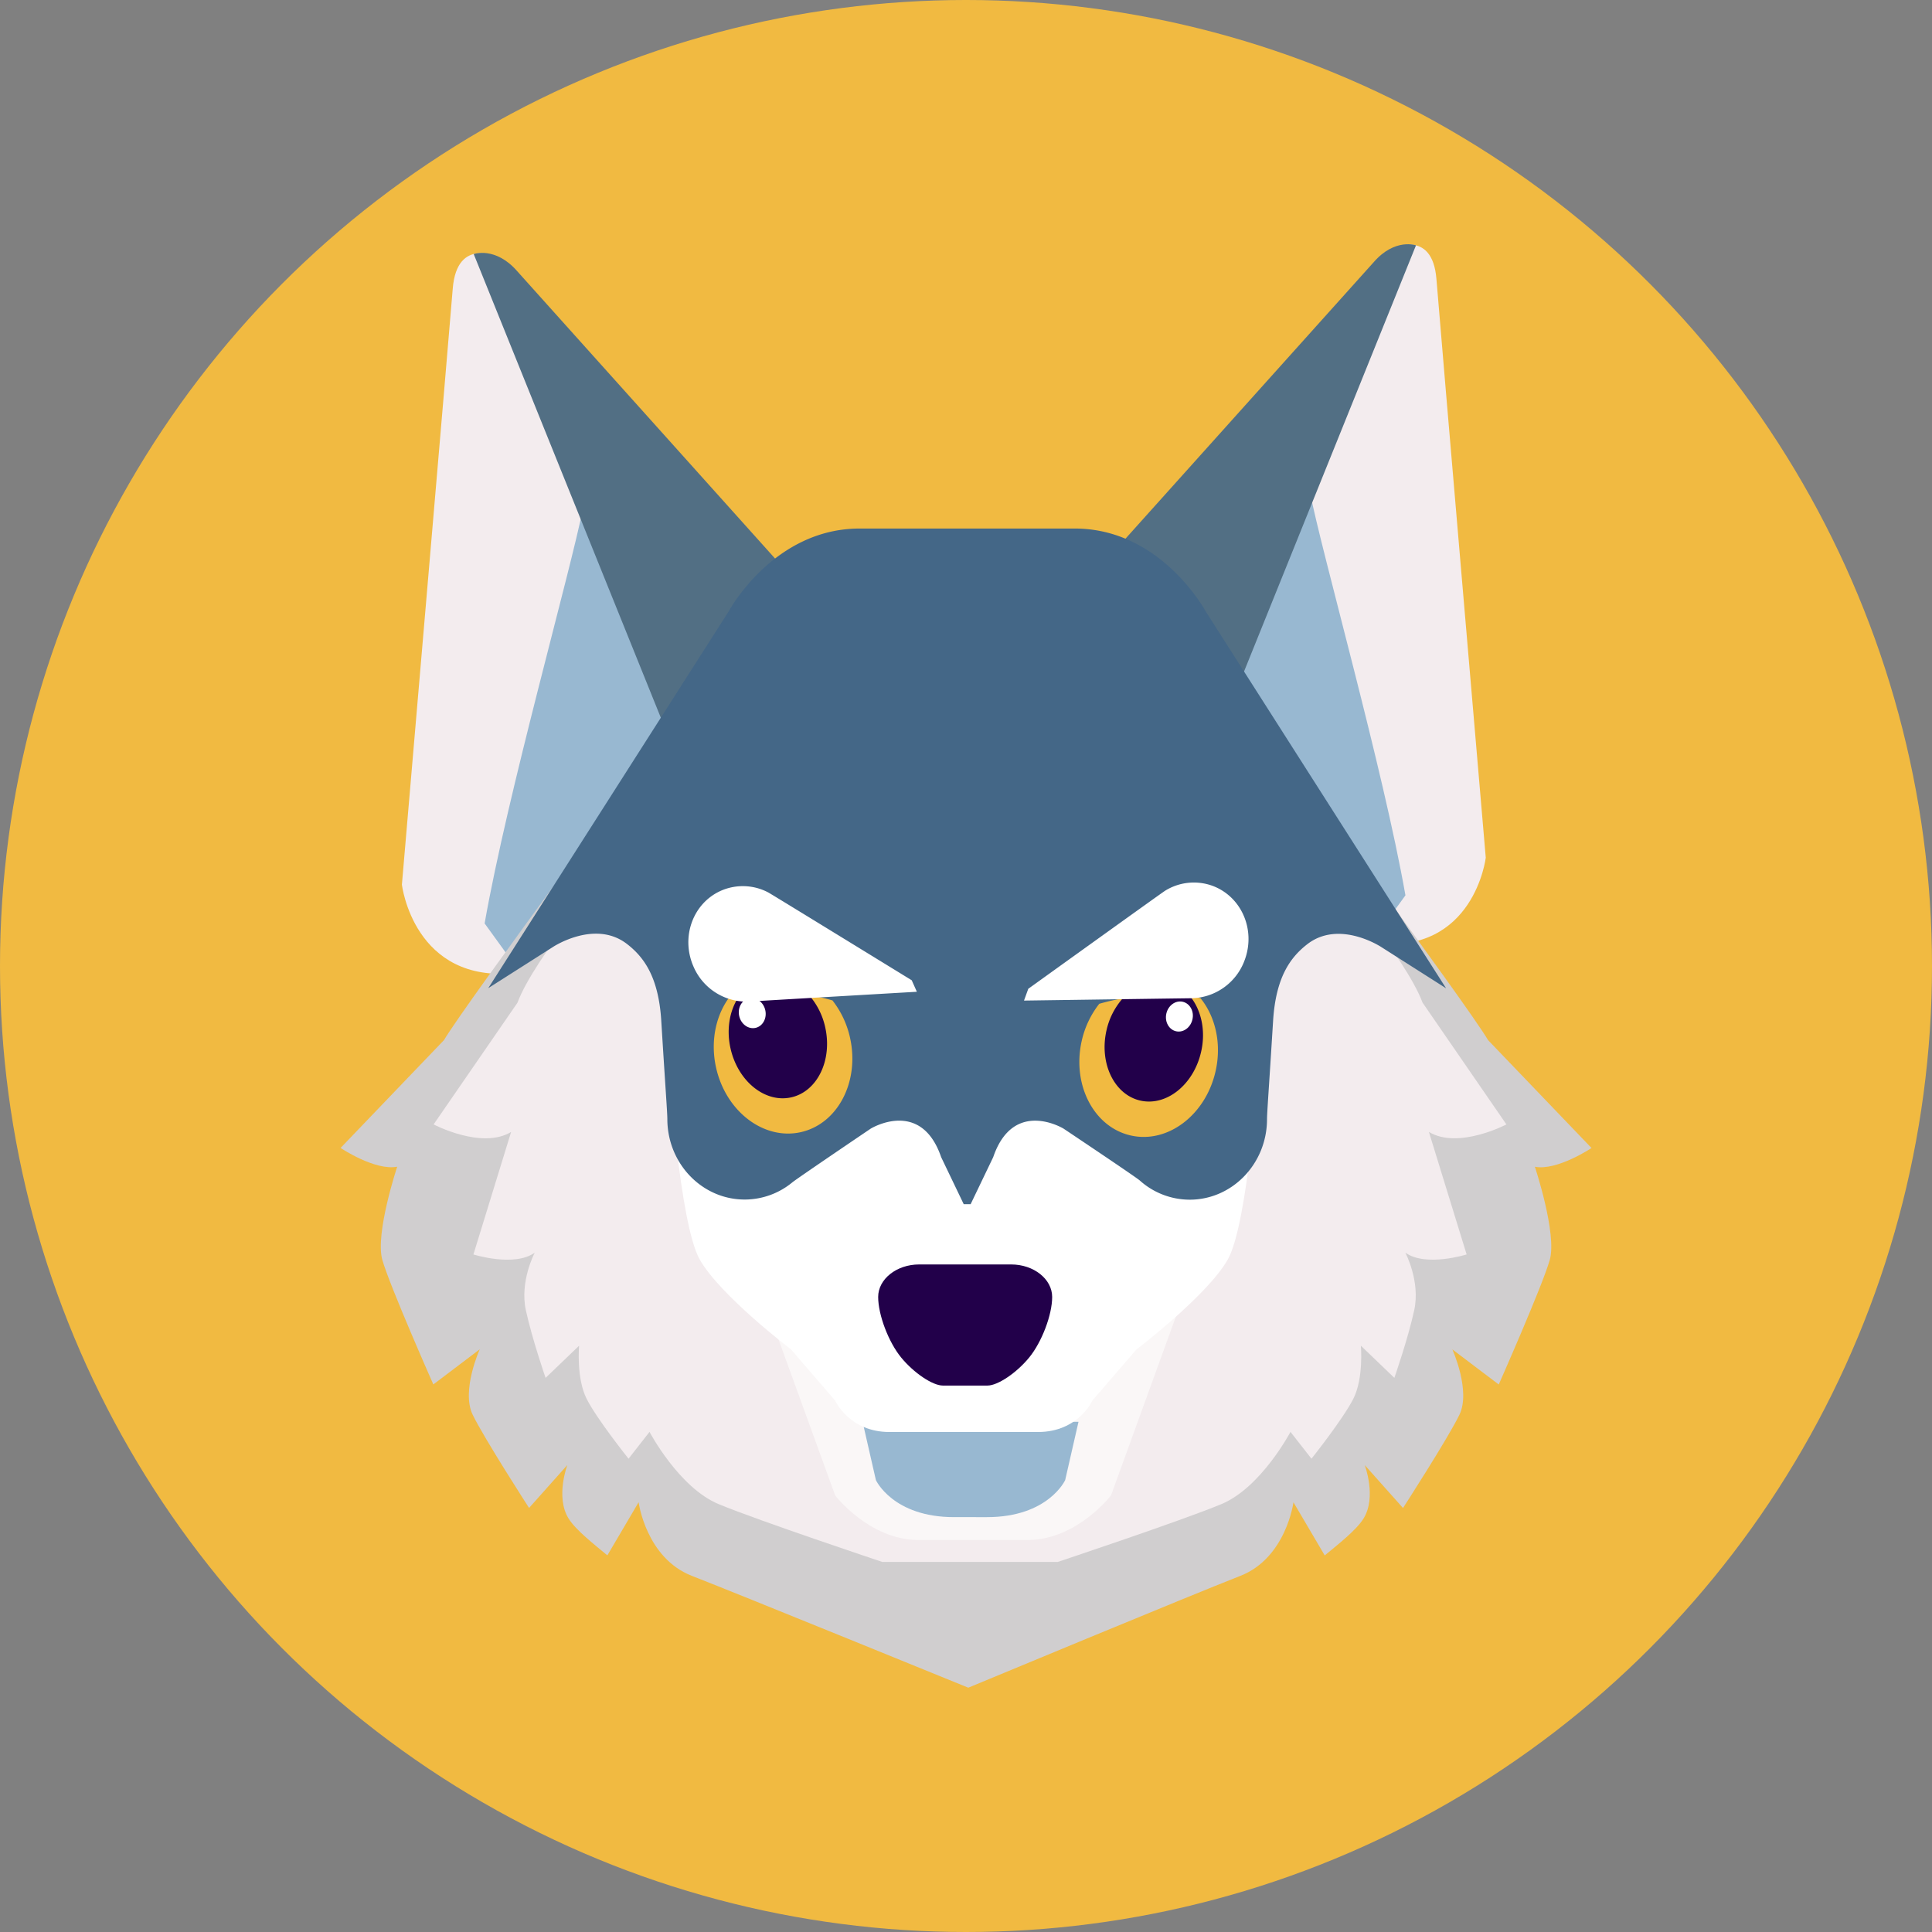 <svg id="Layer_1" data-name="Layer 1" xmlns="http://www.w3.org/2000/svg" viewBox="0 0 908.94 908.94"><rect x="0" y="0" width="908.94" height="908.94" fill="#808080" stroke="none"/><defs><style>.cls-1{fill:#f1ba41;}.cls-2{fill:#fa0;}.cls-3{fill:#5b3e18;}.cls-4{fill:#fff;}.cls-5{fill:#f3ecee;}.cls-6{fill:#98b8d1;}.cls-7{fill:#526f84;}.cls-8{fill:#d0cecf;}.cls-9{fill:#faf7f7;}.cls-10{fill:#446787;}.cls-11{fill:#22004a;}</style></defs><circle class="cls-1" cx="454.47" cy="454.47" r="454.47"/><path class="cls-2" d="M360.42,538.48c-17.83,0-32.28-17.15-32.28-38.3,0-13.34,5.75-25.07,14.47-31.93a107.5,107.5,0,0,1,45.85,13,43.65,43.65,0,0,1,4.25,18.94C392.71,521.33,378.25,538.48,360.42,538.48Z"/><path class="cls-3" d="M347.37,468.6a108.61,108.61,0,0,1,30.86,7.77,33.77,33.77,0,0,1,4.15,16.35c.07,15.84-10.1,28.74-22.71,28.8s-22.87-12.73-22.93-28.58C336.7,482.69,341,473.7,347.37,468.6Z"/><path class="cls-4" d="M344,478.86c0,3.93,2.81,7.12,6.29,7.12s6.28-3.19,6.28-7.12-2.81-7.12-6.28-7.12S344,474.93,344,478.86Z"/><path class="cls-5" d="M532.63,262.35l121.88-145.2s19.35-10.08,21.28,14.12S699,403.52,699,403.52s-5.39,45.42-52.24,40.33Z"/><path class="cls-6" d="M570.16,322,645.7,442.68l15.51-21.46c-10.38-59.14-39.43-161.39-45-190.05Z"/><path class="cls-7" d="M646.39,123.22,528.09,255l49.7,79.47,88.39-219.06S656.28,111.92,646.39,123.22Z"/><path class="cls-5" d="M360.42,270.81,234.88,121.26S215,110.88,213,135.8s-23.92,280.41-23.92,280.41,5.56,46.77,53.81,41.54Z"/><path class="cls-6" d="M321.76,332.26,244,456.54l-16-22.1c10.68-60.92,40.61-166.23,46.36-195.74Z"/><path class="cls-7" d="M243.26,127.51,365.1,263.28l-51.19,81.85L222.86,119.51S233.06,115.87,243.26,127.51Z"/><path class="cls-8" d="M594.72,343.79s95.53,128.82,105.37,145.56l48.66,50.75s-16.14,10.8-26.64,8.83c0,0,10.5,31.52,7,43.83s-24,58.6-24,58.6l-21.83-16.52s8.82,19.48,3.31,30.8-26.52,43.83-26.52,43.83l-18-20.19s5.69,15.05-.58,25.15c-3.4,5.48-12,12.16-18.25,17.35l-14.71-25s-3.45,26.25-25.1,34.66S455.55,794,455.55,794s-108.37-44.19-130-52.59-25.1-34.66-25.1-34.66l-14.71,25c-6.21-5.19-14.85-11.87-18.25-17.35-6.27-10.1-.58-25.15-.58-25.15l-18,20.19s-21-32.5-26.52-43.83,3.31-30.8,3.31-30.8l-21.83,16.52s-20.51-46.29-24-58.6,7-43.83,7-43.83c-10.51,2-26.64-8.83-26.64-8.83l48.66-50.75c9.84-16.74,105.36-145.56,105.36-145.56Z"/><path class="cls-5" d="M623.89,406.7s37.48,43.68,45.37,65L708.71,529s-22.62,11.91-36.46,3.53L690,590.17s-19.22,6.08-28.84-.85c0,0,7.15,13.47,4.19,27.06S656,648.24,656,648.24l-15.76-15.13s1.38,15.3-3.56,25S617,686.27,617,686.27l-9.87-12.62s-13.8,26.21-32.54,34-76.94,27.18-76.94,27.18H415.06s-58.2-19.41-76.94-27.18-32.54-34-32.54-34l-9.87,12.62S280.92,667.82,276,658.12s-3.56-25-3.56-25l-15.76,15.13s-6.33-18.27-9.29-31.86,4.19-27.06,4.19-27.06c-9.62,6.93-28.85.85-28.85.85l17.73-57.63C226.61,540.92,204,529,204,529l39.46-57.27c7.89-21.36,45.37-65,45.37-65Z"/><path class="cls-9" d="M570.49,571.78,522.7,703.52s-15.92,20.83-39,21H431.91c-23.11-.16-39-21-39-21L345.08,571.78Z"/><path class="cls-6" d="M507.4,668.9l-6.27,27.44s-7.94,17.42-36.79,17.42H448.87c-28.84,0-36.79-17.42-36.79-17.42l-6.27-27.44Z"/><path class="cls-4" d="M592,502.07s-4.78,73.47-14.34,90.42-43,42.38-43,42.38l-20.71,24s-6.57,14.84-25.59,14.84H418.46c-19,0-25.59-14.84-25.59-14.84l-20.71-24s-33.45-25.43-43-42.38-14.33-90.42-14.33-90.42Z"/><path class="cls-10" d="M456.65,566.53l10.62-22.13C476.8,516.52,500.39,531,500.39,531s34,22.72,35.87,24.41a35.26,35.26,0,0,0,23.45,9c20.09,0,36.38-17,36.38-37.91,0-2.93.85-13.83,2.86-46.23,1.28-20.71,8.26-30,16.14-36.1,15.08-11.61,34.74,1.37,34.74,1.37l30.51,19.42L567.25,287.66s-20.94-39-61.59-39H404.39c-40.65,0-61.59,39-61.59,39L229.71,464.89l30.51-19.42s19.66-13,34.74-1.37c7.88,6.08,14.86,15.39,16.14,36.1,2,32.4,2.86,43.3,2.86,46.23,0,20.94,16.29,37.91,36.38,37.91a35.23,35.23,0,0,0,22.44-8.09c2.31-1.9,36.87-25.27,36.87-25.27s23.6-14.46,33.13,13.42l10.62,22.13Z"/><path class="cls-11" d="M454.1,594.88h21.64c10.6,0,19.27,6.89,19.27,15.3s-4.87,21.23-10.82,28.49-14.77,13.19-19.61,13.19h-21c-4.84,0-13.66-5.94-19.61-13.19s-10.82-20.08-10.82-28.49,8.67-15.3,19.27-15.3Z"/><path class="cls-1" d="M376.74,532.64c-17.4,3.88-35.24-9.71-39.85-30.35-2.9-13,.16-25.73,7.17-34.32a107.62,107.62,0,0,1,47.58,2.69,43.68,43.68,0,0,1,8.27,17.56C404.52,508.87,394.14,528.75,376.74,532.64Z"/><path class="cls-11" d="M348.78,467.28a108.77,108.77,0,0,1,31.81.86,33.8,33.8,0,0,1,7.62,15.05c3.51,15.45-3.6,30.25-15.89,33.06s-25.1-7.45-28.61-22.9C341.44,483.36,343.63,473.66,348.78,467.28Z"/><path class="cls-4" d="M347.77,478c.85,3.83,4.29,6.33,7.68,5.58s5.45-4.48,4.59-8.32-4.3-6.34-7.69-5.58S346.91,474.18,347.77,478Z"/><path class="cls-1" d="M532.06,534.22c17.4,3.89,35.24-9.7,39.85-30.35,2.91-13-.15-25.72-7.16-34.31a107.61,107.61,0,0,0-47.58,2.69,43.69,43.69,0,0,0-8.28,17.56C504.29,510.45,514.66,530.34,532.06,534.22Z"/><path class="cls-11" d="M560,468.86a108.75,108.75,0,0,0-31.81.87,33.75,33.75,0,0,0-7.62,15c-3.51,15.45,3.61,30.25,15.89,33.05s25.1-7.44,28.61-22.89C567.36,485,565.17,475.24,560,468.86Z"/><path class="cls-4" d="M561,479.6c-.86,3.84-4.3,6.34-7.69,5.58s-5.44-4.48-4.59-8.31,4.3-6.34,7.69-5.58S561.89,475.77,561,479.6Z"/><path class="cls-4" d="M428.94,461.19s-66-40.53-67.49-41.32a25.63,25.63,0,0,0-22.27-.81c-13.27,5.91-19,21.92-12.88,35.76a27.21,27.21,0,0,0,26.81,16.35c1.68-.13,78.24-4.58,78.24-4.58Z"/><path class="cls-4" d="M483.77,465.19s62.86-45.2,64.33-46.1a25.63,25.63,0,0,1,22.15-2.41c13.66,4.93,20.57,20.48,15.43,34.72a27.2,27.2,0,0,1-25.55,18.25c-1.69,0-78.37,1.09-78.37,1.09Z"/></svg>